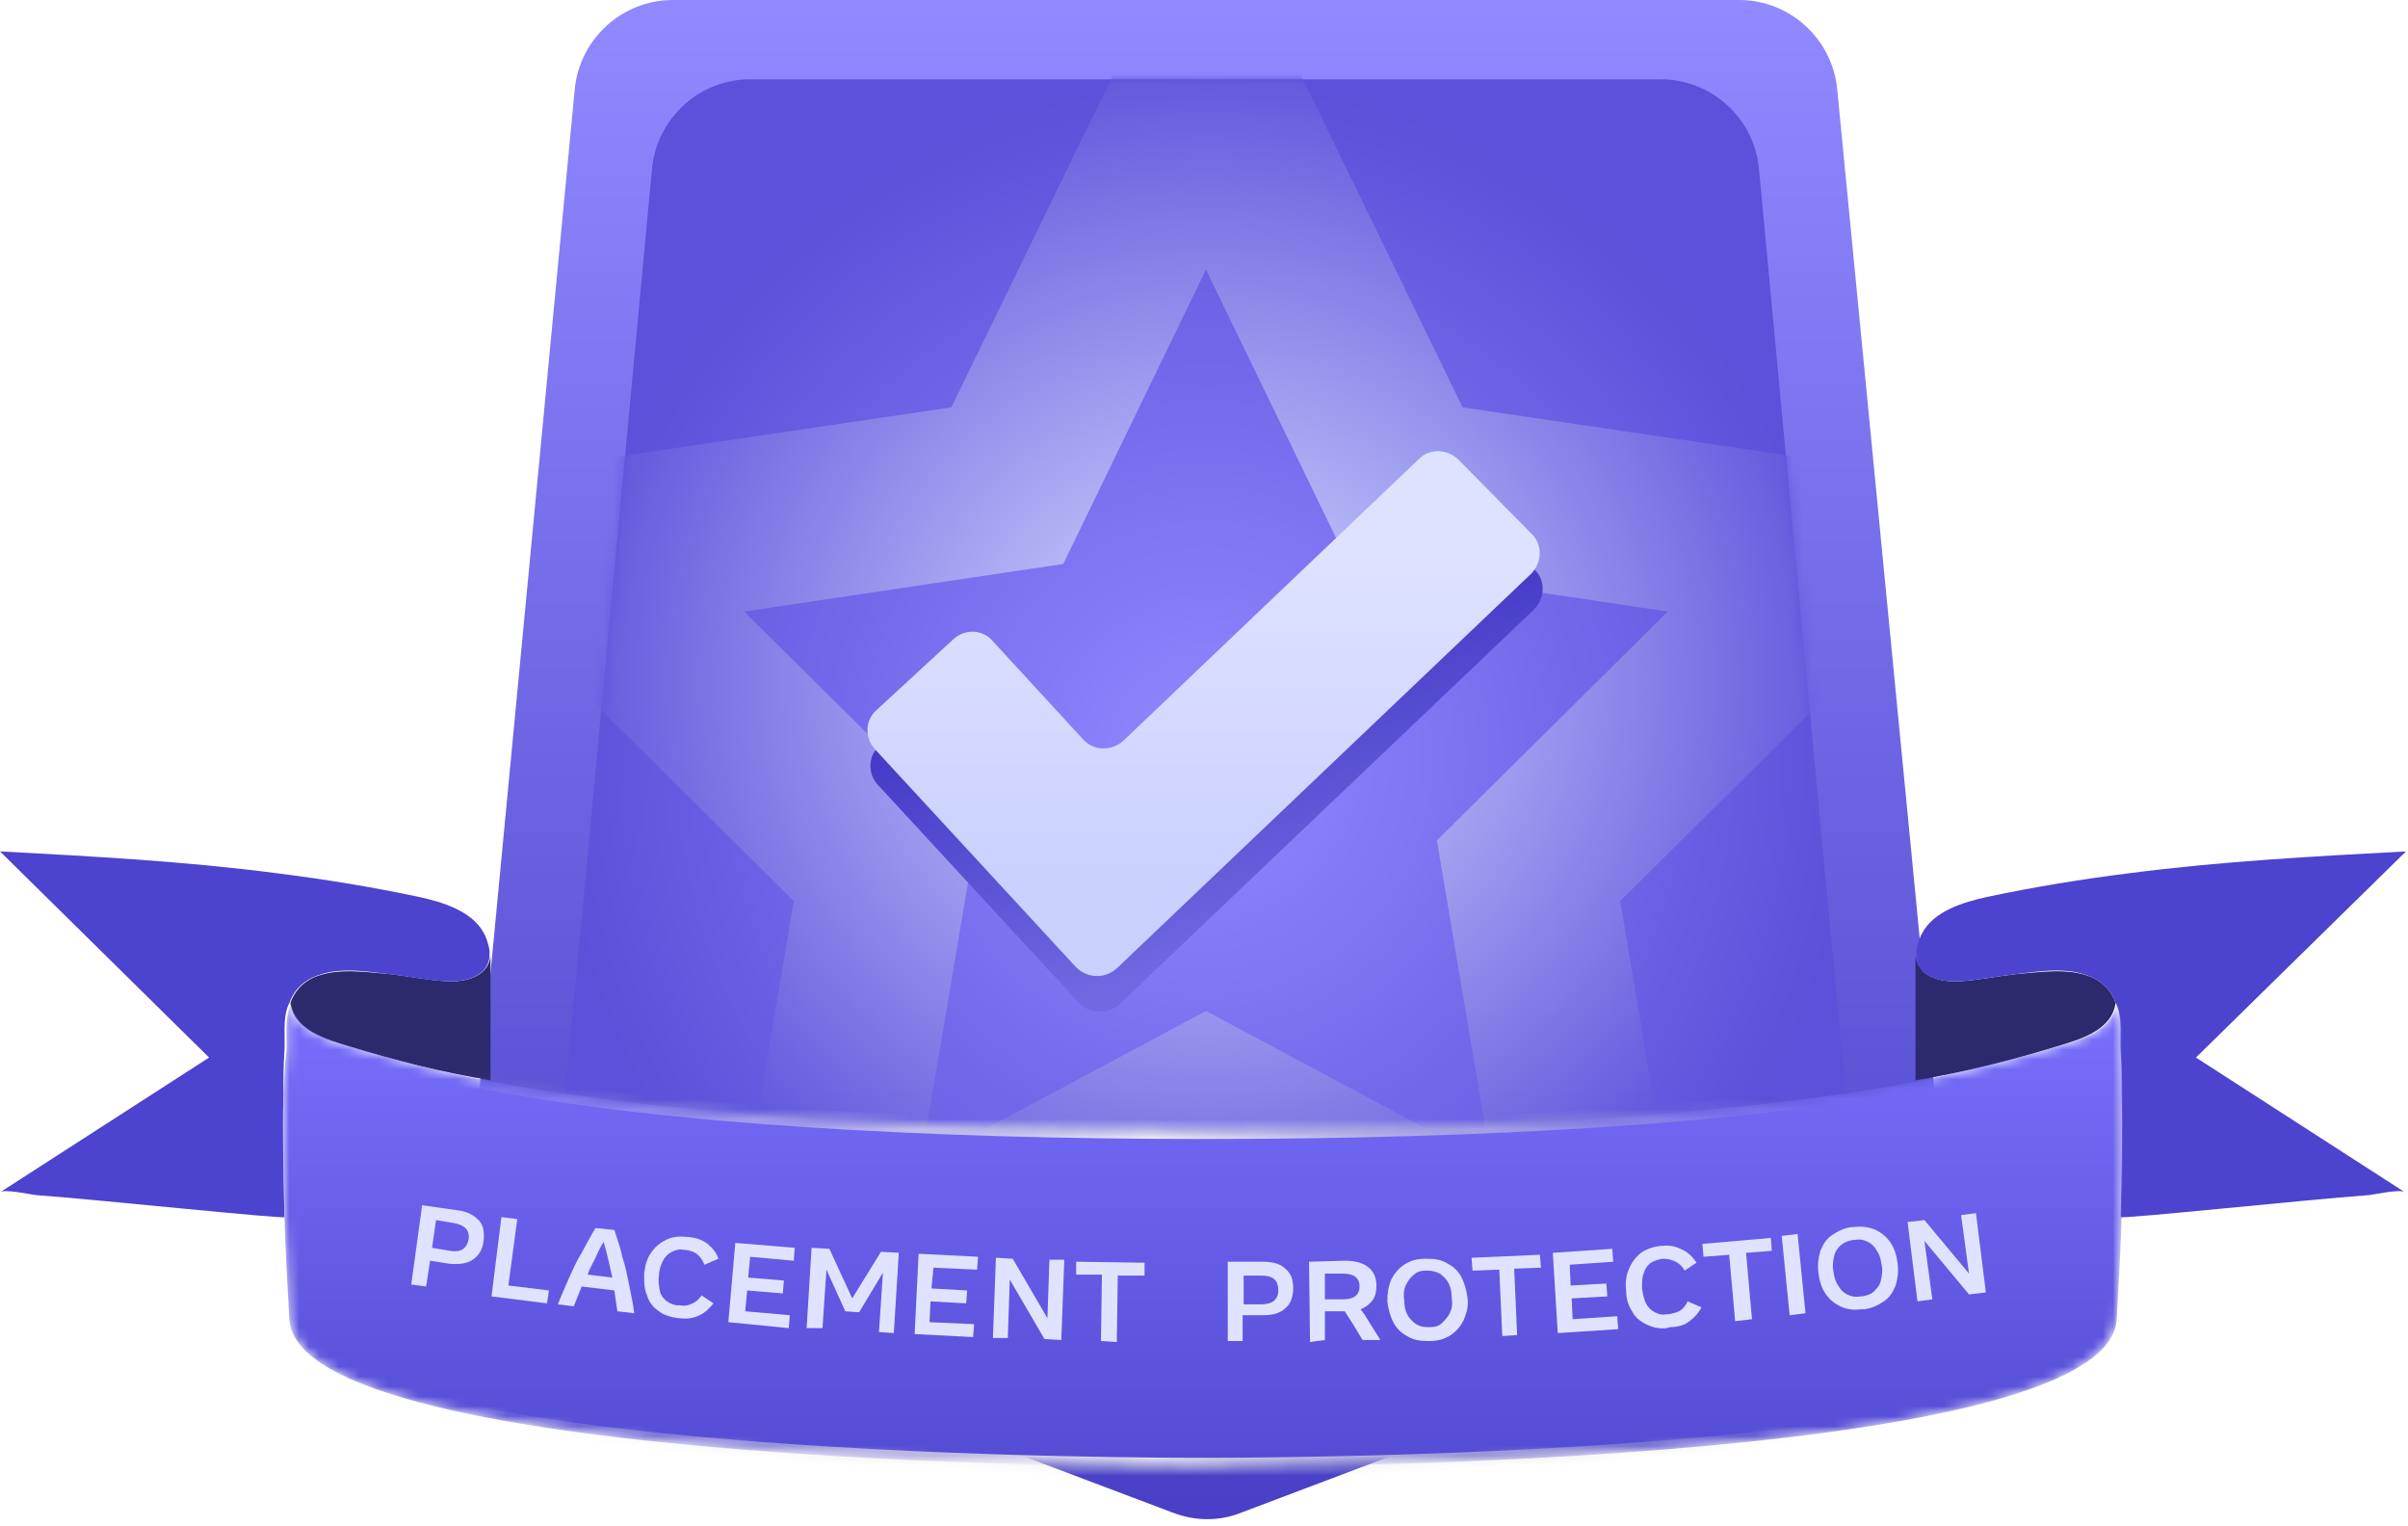 <?xml version="1.0" encoding="utf-8"?>
<!-- Generator: Adobe Illustrator 26.5.0, SVG Export Plug-In . SVG Version: 6.00 Build 0)  -->
<svg version="1.1" id="Layer_1" xmlns="http://www.w3.org/2000/svg" xmlns:xlink="http://www.w3.org/1999/xlink" x="0px" y="0px"
	 viewBox="0 0 243 154" style="enable-background:new 0 0 243 154;" xml:space="preserve">
<style type="text/css">
	.st0{fill:url(#SVGID_1_);}
	.st1{fill:url(#SVGID_00000096016802246523085750000008955952031303452346_);}
	.st2{fill:url(#SVGID_00000017485792172682431000000018418630186819089031_);filter:url(#Adobe_OpacityMaskFilter);}
	.st3{mask:url(#mask0_0_1_00000154416522532418935520000001628190392965462181_);}
	.st4{fill:url(#SVGID_00000083091384178820890360000005901318422062936493_);}
	.st5{fill-rule:evenodd;clip-rule:evenodd;fill:url(#SVGID_00000042003242698364800590000017996302506139582612_);}
	.st6{fill-rule:evenodd;clip-rule:evenodd;fill:url(#SVGID_00000114795202109882162920000013768709055025344429_);}
	.st7{fill:#2D296D;}
	.st8{fill:#4C43CE;}
	.st9{fill:#FFFFFF;filter:url(#Adobe_OpacityMaskFilter_00000096772827383359282100000014700137950802707132_);}
	
		.st10{mask:url(#path-11-inside-1_0_1_00000162344056807896075550000010848673424789953677_);fill:url(#SVGID_00000006674862013595081750000013081843533128564613_);stroke:url(#SVGID_00000109740585635608754530000014584506847340837016_);stroke-width:1.835;}
	.st11{fill:#E0E3FF;}
</style>
<linearGradient id="SVGID_1_" gradientUnits="userSpaceOnUse" x1="121.711" y1="156" x2="121.711" y2="2" gradientTransform="matrix(1 0 0 -1 0 156)">
	<stop  offset="0" style="stop-color:#9089FF"/>
	<stop  offset="1" style="stop-color:#483FC6"/>
</linearGradient>
<path class="st0" d="M121.7,0H67.9c-5.1,0-9.4,3.9-9.9,9L47.6,118.1c-0.4,4.5,2.2,8.7,6.4,10.2l64.3,24.3c2.3,0.9,4.8,0.9,7,0
	l64.3-24.3c4.2-1.6,6.8-5.8,6.4-10.2L185.4,9c-0.5-5.1-4.8-9-9.9-9H121.7z"/>
<radialGradient id="SVGID_00000169553841951480450060000012387349715061111465_" cx="-179.381" cy="476.803" r="1" gradientTransform="matrix(4.215155e-15 68.839 65.645 -4.019610e-15 -31178.113 12425.163)" gradientUnits="userSpaceOnUse">
	<stop  offset="0" style="stop-color:#9089FF"/>
	<stop  offset="1" style="stop-color:#5B51DA"/>
</radialGradient>
<path style="fill:url(#SVGID_00000169553841951480450060000012387349715061111465_);" d="M121.7,8h-46c-5.1,0-9.4,3.9-9.9,9l-9,95.9
	c-0.4,4.4,2.2,8.6,6.3,10.2l55,21.2c2.3,0.9,4.8,0.9,7.1,0l55-21.2c4.2-1.6,6.7-5.8,6.3-10.2l-9-95.9c-0.5-5.1-4.8-9-9.9-9H121.7z"
	/>
<defs>
	<filter id="Adobe_OpacityMaskFilter" filterUnits="userSpaceOnUse" x="38.4" y="-12" width="166.7" height="161.1">
		<feColorMatrix  type="matrix" values="1 0 0 0 0  0 1 0 0 0  0 0 1 0 0  0 0 0 1 0"/>
	</filter>
</defs>
<mask maskUnits="userSpaceOnUse" x="38.4" y="-12" width="166.7" height="161.1" id="mask0_0_1_00000154416522532418935520000001628190392965462181_">
	
		<radialGradient id="SVGID_00000075164188845962503540000008841961399317084341_" cx="-179.381" cy="476.803" r="1" gradientTransform="matrix(4.215155e-15 68.839 65.645 -4.019610e-15 -31178.115 12425.179)" gradientUnits="userSpaceOnUse">
		<stop  offset="0" style="stop-color:#A29CFF"/>
		<stop  offset="1" style="stop-color:#4D44CA"/>
	</radialGradient>
	<path style="fill:url(#SVGID_00000075164188845962503540000008841961399317084341_);filter:url(#Adobe_OpacityMaskFilter);" d="
		M121.7,8H66.6L56.1,120.4l65.6,25.3l65.6-25.3L176.8,8H121.7z"/>
</mask>
<g class="st3">
	
		<radialGradient id="SVGID_00000171001154753646686370000014538696610044485052_" cx="-180.053" cy="476.207" r="1" gradientTransform="matrix(4.933453e-15 80.569 83.364 -5.104561e-15 -39576.672 14575.369)" gradientUnits="userSpaceOnUse">
		<stop  offset="3.125000e-02" style="stop-color:#D1D8FF"/>
		<stop  offset="0.802" style="stop-color:#5C52DB"/>
	</radialGradient>
	<path style="fill:url(#SVGID_00000171001154753646686370000014538696610044485052_);" d="M173.3,149.2l-51.5-27.5l-51.5,27.5
		l9.8-58.3L38.4,49.6L96,41.1l25.8-53l25.8,53l57.6,8.5l-41.7,41.3L173.3,149.2L173.3,149.2z M75.1,61.7l23.3,23.1l-5.5,32.6
		l28.8-15.4l28.8,15.4l-5.5-32.6l23.3-23.1l-32.2-4.8l-14.4-29.7l-14.4,29.7L75.1,61.7L75.1,61.7z"/>
</g>
<linearGradient id="SVGID_00000053543174210954733990000005042849655536455592_" gradientUnits="userSpaceOnUse" x1="119.302" y1="95.961" x2="129.815" y2="61.295" gradientTransform="matrix(1 0 0 -1 0 156)">
	<stop  offset="0" style="stop-color:#3A31C0"/>
	<stop  offset="1" style="stop-color:#7069E2"/>
</linearGradient>
<path style="fill-rule:evenodd;clip-rule:evenodd;fill:url(#SVGID_00000053543174210954733990000005042849655536455592_);" d="
	M154.9,57.5c1.1,1.1,1,2.9-0.1,4L113,101.3c-1.2,1.1-3,1-4.1-0.1l-20.3-22c-1.1-1.2-1-3,0.2-4l7.7-7.1c1.2-1.1,3-1,4,0.2l9.1,9.9
	c1.1,1.2,2.9,1.2,4.1,0.1l29.8-28.4c1.1-1.1,2.9-1,4,0.1L154.9,57.5z"/>
<linearGradient id="SVGID_00000069381942021541183670000011385637871624621980_" gradientUnits="userSpaceOnUse" x1="121.519" y1="100.297" x2="121.519" y2="67.85" gradientTransform="matrix(1 0 0 -1 0 156)">
	<stop  offset="0" style="stop-color:#DFE2FF"/>
	<stop  offset="1" style="stop-color:#C9D1FF"/>
</linearGradient>
<path style="fill-rule:evenodd;clip-rule:evenodd;fill:url(#SVGID_00000069381942021541183670000011385637871624621980_);" d="
	M154.6,53.9c1.1,1.1,1,2.9-0.1,4l-41.8,39.8c-1.2,1.1-3,1-4.1-0.1l-20.3-22c-1.1-1.2-1-3,0.2-4l7.7-7.1c1.2-1.1,3-1,4,0.2l9.1,9.9
	c1.1,1.2,2.9,1.2,4.1,0.1l29.8-28.4c1.1-1.1,2.9-1,4,0.1L154.6,53.9z"/>
<path class="st7" d="M207.5,105.6c2.3-0.7,5.7-1.6,6-4.5c0,0,0,0.1,0,0.1c-0.4-1.1-1.1-2-2.4-2.6c-2.4-1-5.3-0.5-7.8-0.3
	c-1.8,0.2-3.7,0.6-5.5,0.7c0,0-0.1,0-0.1,0c-1.8,0.1-4.2-0.4-4.4-2.6v12.6c0,0,0,0,0,0C198.2,108.2,202.9,107,207.5,105.6
	L207.5,105.6z"/>
<path class="st7" d="M35.3,105.6c-2.3-0.7-5.7-1.6-6-4.5c0,0,0,0.1,0,0.1c0.4-1.1,1.1-2,2.4-2.6c2.4-1,5.3-0.5,7.8-0.3
	c1.8,0.2,3.7,0.6,5.5,0.7c0,0,0.1,0,0.1,0c1.8,0.1,4.2-0.4,4.4-2.6v12.6c0,0,0,0,0,0C44.6,108.2,39.9,107,35.3,105.6L35.3,105.6z"/>
<path class="st8" d="M197.7,99c0,0,0.1,0,0.1,0c1.8-0.1,3.7-0.5,5.5-0.7c2.5-0.3,5.4-0.8,7.8,0.3c1.3,0.6,2,1.5,2.4,2.6c0,0,0,0,0,0
	c0,0.1,0.1,0.1,0.1,0.2c0.6,1.4,0.3,3.3,0.4,4.7c0.1,1.4,0.1,2.8,0.1,4.2c0.1,4.2,0,8.3-0.1,12.5c0.2,0.2,19.2-1.8,24.8-2.2
	c0.5,0,3.5-0.7,3.9-0.3l-21.1-13.6l21.2-20.8c-9.3,0.5-18.7,1-27.9,2.2c-4.8,0.6-9.7,1.4-14.4,2.4c-2.3,0.5-5.3,1.4-6.5,3.6
	c-0.3,0.5-0.5,1.2-0.6,1.8c0,0.2,0,0.4,0,0.6C193.5,98.6,195.8,99.1,197.7,99L197.7,99z"/>
<path class="st8" d="M45,99c0,0-0.1,0-0.1,0c-1.8-0.1-3.7-0.5-5.5-0.7c-2.5-0.3-5.4-0.8-7.8,0.3c-1.3,0.6-2,1.5-2.4,2.6c0,0,0,0,0,0
	c0,0.1-0.1,0.1-0.1,0.2c-0.6,1.4-0.3,3.3-0.4,4.7c-0.1,1.4-0.1,2.8-0.1,4.2c-0.1,4.2,0,8.3,0.1,12.5c-0.2,0.2-19.2-1.8-24.8-2.2
	c-0.5,0-3.5-0.7-3.9-0.3l21.1-13.6L0,85.9c9.3,0.5,18.7,1,27.9,2.2c4.8,0.6,9.7,1.4,14.4,2.4c2.3,0.5,5.3,1.4,6.5,3.6
	c0.3,0.5,0.5,1.2,0.6,1.8c0,0.2,0,0.4,0,0.6C49.2,98.6,46.9,99.1,45,99L45,99z"/>
<defs>
	
		<filter id="Adobe_OpacityMaskFilter_00000124138632198866804840000011478915506217497252_" filterUnits="userSpaceOnUse" x="27.7" y="98.4" width="187.5" height="50.5">
		<feColorMatrix  type="matrix" values="1 0 0 0 0  0 1 0 0 0  0 0 1 0 0  0 0 0 1 0"/>
	</filter>
</defs>
<mask maskUnits="userSpaceOnUse" x="27.7" y="98.4" width="187.5" height="50.5" id="path-11-inside-1_0_1_00000162344056807896075550000010848673424789953677_">
	<path style="fill:#FFFFFF;filter:url(#Adobe_OpacityMaskFilter_00000124138632198866804840000011478915506217497252_);" d="
		M28.6,110.3c-0.1,4.2,0,8.3,0.1,12.5c0.1,3.4,0.3,6.9,0.5,10.3c0.8,15.3,91.4,14.9,92.2,14.9c0.7,0,91.4,0.4,92.2-14.9
		c0.2-3.4,0.4-6.9,0.5-10.3c0.1-4.2,0.2-8.4,0.1-12.5c0-1.4-0.1-2.8-0.1-4.2c-0.1-1.4,0.2-3.4-0.4-4.7c0-0.1,0-0.1-0.1-0.2
		c0,0,0,0,0,0c0,0,0-0.1,0-0.1c-0.3,2.9-3.6,3.8-6,4.5c-4.7,1.4-9.4,2.5-14.1,3.5c0,0,0,0,0,0c-17.7,3.4-43.8,4.9-72,4.9
		s-54.2-1.5-72-4.9c0,0,0,0,0,0c-4.8-0.9-9.5-2.1-14.1-3.5c-2.3-0.7-5.7-1.6-6-4.5c0,0,0,0.1,0,0.1c0,0,0,0,0,0
		c0,0.1-0.1,0.1-0.1,0.2c-0.6,1.4-0.3,3.3-0.4,4.7C28.7,107.5,28.7,108.9,28.6,110.3L28.6,110.3z"/>
</mask>
<linearGradient id="SVGID_00000083061019656875715300000010763524602383990156_" gradientUnits="userSpaceOnUse" x1="121.383" y1="53.606" x2="121.383" y2="-7.702" gradientTransform="matrix(1 0 0 -1 0 156)">
	<stop  offset="0" style="stop-color:#786EFB"/>
	<stop  offset="1" style="stop-color:#483FC6"/>
</linearGradient>
<linearGradient id="SVGID_00000152238717740866589250000014878997137706021259_" gradientUnits="userSpaceOnUse" x1="44.965" y1="32.329" x2="184.905" y2="32.329" gradientTransform="matrix(1 0 0 -1 0 156)">
	<stop  offset="0" style="stop-color:#DADADA;stop-opacity:0"/>
	<stop  offset="0.51" style="stop-color:#EFEFEF"/>
	<stop  offset="1" style="stop-color:#C0C0C0;stop-opacity:0"/>
</linearGradient>
<path style="mask:url(#path-11-inside-1_0_1_00000162344056807896075550000010848673424789953677_);fill:url(#SVGID_00000083061019656875715300000010763524602383990156_);stroke:url(#SVGID_00000152238717740866589250000014878997137706021259_);stroke-width:1.835;" d="
	M28.6,110.3c-0.1,4.2,0,8.3,0.1,12.5c0.1,3.4,0.3,6.9,0.5,10.3c0.8,15.3,91.4,14.9,92.2,14.9c0.7,0,91.4,0.4,92.2-14.9
	c0.2-3.4,0.4-6.9,0.5-10.3c0.1-4.2,0.2-8.4,0.1-12.5c0-1.4-0.1-2.8-0.1-4.2c-0.1-1.4,0.2-3.4-0.4-4.7c0-0.1,0-0.1-0.1-0.2
	c0,0,0,0,0,0c0,0,0-0.1,0-0.1c-0.3,2.9-3.6,3.8-6,4.5c-4.7,1.4-9.4,2.5-14.1,3.5c0,0,0,0,0,0c-17.7,3.4-43.8,4.9-72,4.9
	s-54.2-1.5-72-4.9c0,0,0,0,0,0c-4.8-0.9-9.5-2.1-14.1-3.5c-2.3-0.7-5.7-1.6-6-4.5c0,0,0,0.1,0,0.1c0,0,0,0,0,0
	c0,0.1-0.1,0.1-0.1,0.2c-0.6,1.4-0.3,3.3-0.4,4.7C28.7,107.5,28.7,108.9,28.6,110.3L28.6,110.3z"/>
<path class="st11" d="M41.5,129.6l1.1-8l3.5,0.5c1,0.1,1.7,0.5,2.2,1c0.5,0.5,0.6,1.3,0.5,2.1c-0.1,0.9-0.5,1.5-1.1,1.9
	c-0.6,0.4-1.4,0.5-2.4,0.4l-1.9-0.3l-0.4,2.6L41.5,129.6L41.5,129.6z M45.8,123.4l-1.8-0.3l-0.4,2.8l1.8,0.3
	c1.1,0.2,1.7-0.2,1.9-1.2C47.4,124.1,46.9,123.6,45.8,123.4L45.8,123.4z"/>
<path class="st11" d="M49.6,130.8l1-8l1.6,0.2l-0.9,6.7l4.1,0.5l-0.2,1.3L49.6,130.8L49.6,130.8z"/>
<path class="st11" d="M56.3,131.6c0.3-0.8,0.7-1.7,1.1-2.6c0.4-0.9,0.8-1.8,1.3-2.6c0.5-0.9,0.9-1.7,1.4-2.5l1.9,0.2
	c0.3,0.9,0.6,1.8,0.8,2.7c0.3,0.9,0.5,1.9,0.7,2.9c0.2,1,0.4,1.9,0.5,2.8l-1.7-0.2c-0.1-0.7-0.2-1.3-0.3-2.1l-3.3-0.4
	c-0.1,0.3-0.3,0.7-0.4,1c-0.1,0.3-0.3,0.7-0.4,1L56.3,131.6L56.3,131.6z M59.3,128.6l2.5,0.3c-0.3-1.2-0.5-2.4-0.9-3.6
	c-0.3,0.5-0.6,1.1-0.8,1.6C59.8,127.5,59.5,128,59.3,128.6z"/>
<path class="st11" d="M68.5,133c-0.8-0.1-1.5-0.3-2-0.7c-0.6-0.4-1-0.9-1.2-1.6c-0.3-0.6-0.3-1.4-0.3-2.2c0.1-0.8,0.3-1.6,0.7-2.1
	c0.4-0.6,0.9-1,1.5-1.3c0.6-0.3,1.3-0.4,2.1-0.3l0.2,0c0.8,0.1,1.4,0.3,1.9,0.7c0.5,0.4,0.9,0.9,1.1,1.5l-1.4,0.6
	c-0.2-0.4-0.4-0.8-0.7-1c-0.3-0.3-0.7-0.4-1.2-0.5l-0.2,0c-0.4-0.1-0.8,0-1.2,0.2c-0.4,0.2-0.7,0.5-0.9,0.9
	c-0.2,0.4-0.4,0.9-0.4,1.5c-0.1,0.6,0,1.1,0.1,1.6c0.1,0.4,0.4,0.8,0.7,1c0.3,0.2,0.7,0.4,1.1,0.4l0.2,0c0.5,0.1,0.9,0,1.3-0.2
	c0.4-0.2,0.6-0.4,0.9-0.8l1.2,0.8c-0.4,0.5-0.8,0.9-1.4,1.2c-0.6,0.3-1.3,0.4-2,0.3L68.5,133L68.5,133z"/>
<path class="st11" d="M73.5,133.4l0.7-8l6,0.5l-0.1,1.3l-4.4-0.4l-0.2,2.1l3.6,0.3l-0.1,1.3l-3.6-0.3l-0.2,2.1l4.5,0.4l-0.1,1.3
	L73.5,133.4L73.5,133.4z"/>
<path class="st11" d="M81.4,134l0.5-8.1l1.8,0.1l2.3,5l2.9-4.7l1.8,0.1l-0.5,8.1l-1.5-0.1l0.4-6l-2.4,4l-1.4-0.1l-1.9-4.2l-0.4,5.9
	L81.4,134L81.4,134z"/>
<path class="st11" d="M92.3,134.6l0.4-8.1l6,0.3l-0.1,1.3l-4.4-0.2L94,130l3.6,0.2l-0.1,1.3l-3.6-0.2l-0.1,2.1l4.5,0.2l-0.1,1.3
	L92.3,134.6L92.3,134.6z"/>
<path class="st11" d="M100.2,135l0.3-8.1l1.7,0.1l3.5,6l0.2-5.9l1.5,0l-0.3,8.1l-1.7-0.1l-3.5-6l-0.2,5.9L100.2,135L100.2,135z"/>
<path class="st11" d="M111.1,135.3l0.1-6.7l-2.6,0l0-1.3l6.9,0.1l0,1.3l-2.7,0l-0.1,6.7L111.1,135.3L111.1,135.3z"/>
<path class="st11" d="M123.9,135.4l0-8.1l3.5,0c1,0,1.8,0.2,2.3,0.7c0.6,0.5,0.8,1.1,0.8,2c0,0.9-0.3,1.6-0.8,2
	c-0.5,0.5-1.3,0.7-2.3,0.7l-2,0l0,2.6H123.9L123.9,135.4z M127.3,128.7l-1.8,0l0,2.9l1.8,0c1.1,0,1.7-0.5,1.7-1.4
	C129,129.1,128.4,128.7,127.3,128.7z"/>
<path class="st11" d="M132.2,135.4l-0.1-8.1l3.6-0.1c1,0,1.8,0.2,2.3,0.6c0.6,0.4,0.9,1.1,0.9,1.9c0,0.6-0.1,1.1-0.4,1.5
	c-0.3,0.4-0.7,0.7-1.2,0.9c0.4,0.5,0.7,1,1,1.5c0.3,0.5,0.7,1.1,1,1.6l-1.8,0c-0.3-0.5-0.6-1-0.9-1.5c-0.3-0.5-0.6-0.9-0.9-1.4l-2,0
	l0,2.9L132.2,135.4L132.2,135.4z M135.5,128.5l-1.8,0l0,2.6l1.8,0c1.2,0,1.7-0.5,1.7-1.3C137.2,128.9,136.6,128.5,135.5,128.5z"/>
<path class="st11" d="M144.1,135.3c-0.8,0-1.5-0.1-2.1-0.5c-0.6-0.3-1.1-0.8-1.4-1.4c-0.3-0.6-0.5-1.3-0.6-2.1
	c0-0.8,0.1-1.5,0.4-2.2c0.3-0.6,0.7-1.1,1.3-1.5c0.6-0.4,1.3-0.6,2.1-0.6l0.2,0c0.8,0,1.5,0.1,2.1,0.5c0.6,0.3,1.1,0.8,1.4,1.4
	c0.3,0.6,0.5,1.3,0.6,2.1s-0.1,1.5-0.4,2.2c-0.3,0.6-0.7,1.1-1.3,1.5c-0.6,0.4-1.3,0.6-2.1,0.6L144.1,135.3L144.1,135.3z
	 M144.1,133.9l0.2,0c0.5,0,0.9-0.1,1.2-0.4s0.6-0.6,0.8-1c0.2-0.4,0.3-0.9,0.2-1.5c0-0.6-0.1-1.1-0.3-1.5c-0.2-0.4-0.5-0.7-0.9-1
	c-0.4-0.2-0.8-0.3-1.2-0.3l-0.2,0c-0.5,0-0.9,0.1-1.2,0.4c-0.3,0.2-0.6,0.6-0.8,1c-0.2,0.4-0.3,0.9-0.2,1.5c0,0.6,0.1,1.1,0.3,1.5
	c0.2,0.4,0.5,0.7,0.9,1C143.2,133.8,143.6,133.9,144.1,133.9L144.1,133.9z"/>
<path class="st11" d="M151.6,134.8l-0.3-6.7l-2.7,0.1l-0.1-1.3l6.9-0.3l0.1,1.3l-2.7,0.1l0.3,6.7L151.6,134.8L151.6,134.8z"/>
<path class="st11" d="M157.2,134.5l-0.5-8.1l6-0.4l0.1,1.3l-4.4,0.3l0.1,2.1l3.6-0.2l0.1,1.3l-3.6,0.2l0.1,2.1l4.5-0.3l0.1,1.3
	L157.2,134.5L157.2,134.5z"/>
<path class="st11" d="M168.2,134c-0.8,0.1-1.5-0.1-2.1-0.4c-0.6-0.3-1.1-0.7-1.4-1.3c-0.4-0.6-0.6-1.3-0.6-2.1
	c-0.1-0.8,0-1.6,0.3-2.2c0.3-0.7,0.7-1.2,1.2-1.6c0.6-0.4,1.2-0.6,2-0.7l0.2,0c0.8-0.1,1.4,0.1,2,0.4c0.6,0.3,1,0.7,1.4,1.3
	l-1.2,0.8c-0.2-0.4-0.5-0.7-0.9-0.9c-0.4-0.2-0.8-0.3-1.2-0.3l-0.2,0c-0.4,0.1-0.8,0.2-1.1,0.4c-0.3,0.2-0.6,0.6-0.7,1
	c-0.2,0.4-0.2,1-0.2,1.6c0.1,0.6,0.2,1.1,0.4,1.5c0.2,0.4,0.5,0.7,0.9,0.9c0.4,0.2,0.7,0.3,1.2,0.2l0.2,0c0.5-0.1,0.9-0.2,1.2-0.4
	s0.6-0.6,0.7-0.9l1.4,0.6c-0.3,0.6-0.7,1-1.2,1.4c-0.5,0.4-1.2,0.6-2,0.6L168.2,134L168.2,134z"/>
<path class="st11" d="M175.1,133.3l-0.6-6.7l-2.6,0.2l-0.1-1.3l6.9-0.6l0.1,1.3l-2.6,0.2l0.6,6.7L175.1,133.3L175.1,133.3z"/>
<path class="st11" d="M180.6,132.7l-0.8-8l1.6-0.2l0.8,8L180.6,132.7z"/>
<path class="st11" d="M187.8,132.1c-0.8,0.1-1.5,0-2.1-0.3c-0.6-0.3-1.1-0.7-1.5-1.3c-0.4-0.6-0.6-1.3-0.7-2.1
	c-0.1-0.8,0-1.5,0.2-2.2c0.3-0.7,0.6-1.2,1.2-1.6c0.6-0.4,1.2-0.7,2-0.8l0.2,0c0.8-0.1,1.5,0,2.2,0.3c0.6,0.3,1.1,0.7,1.5,1.3
	c0.4,0.6,0.6,1.3,0.7,2.1c0.1,0.8,0,1.5-0.2,2.2c-0.3,0.7-0.6,1.2-1.2,1.6s-1.2,0.7-2,0.8L187.8,132.1L187.8,132.1z M187.7,130.8
	l0.2,0c0.5-0.1,0.9-0.2,1.2-0.5c0.3-0.3,0.6-0.6,0.7-1.1c0.1-0.4,0.2-1,0.1-1.5c-0.1-0.6-0.2-1.1-0.5-1.5c-0.2-0.4-0.5-0.7-0.9-0.9
	c-0.4-0.2-0.8-0.3-1.3-0.2l-0.2,0c-0.5,0.1-0.8,0.2-1.2,0.5c-0.3,0.3-0.6,0.6-0.7,1.1c-0.1,0.4-0.2,1-0.1,1.5
	c0.1,0.6,0.2,1.1,0.5,1.5c0.2,0.4,0.5,0.7,0.9,0.9C186.8,130.8,187.2,130.9,187.7,130.8L187.7,130.8z"/>
<path class="st11" d="M193.5,131.3l-1-8l1.7-0.2l4.5,5.4l-0.8-5.9l1.5-0.2l1,8l-1.7,0.2l-4.5-5.4l0.8,5.9L193.5,131.3L193.5,131.3z"
	/>
</svg>
